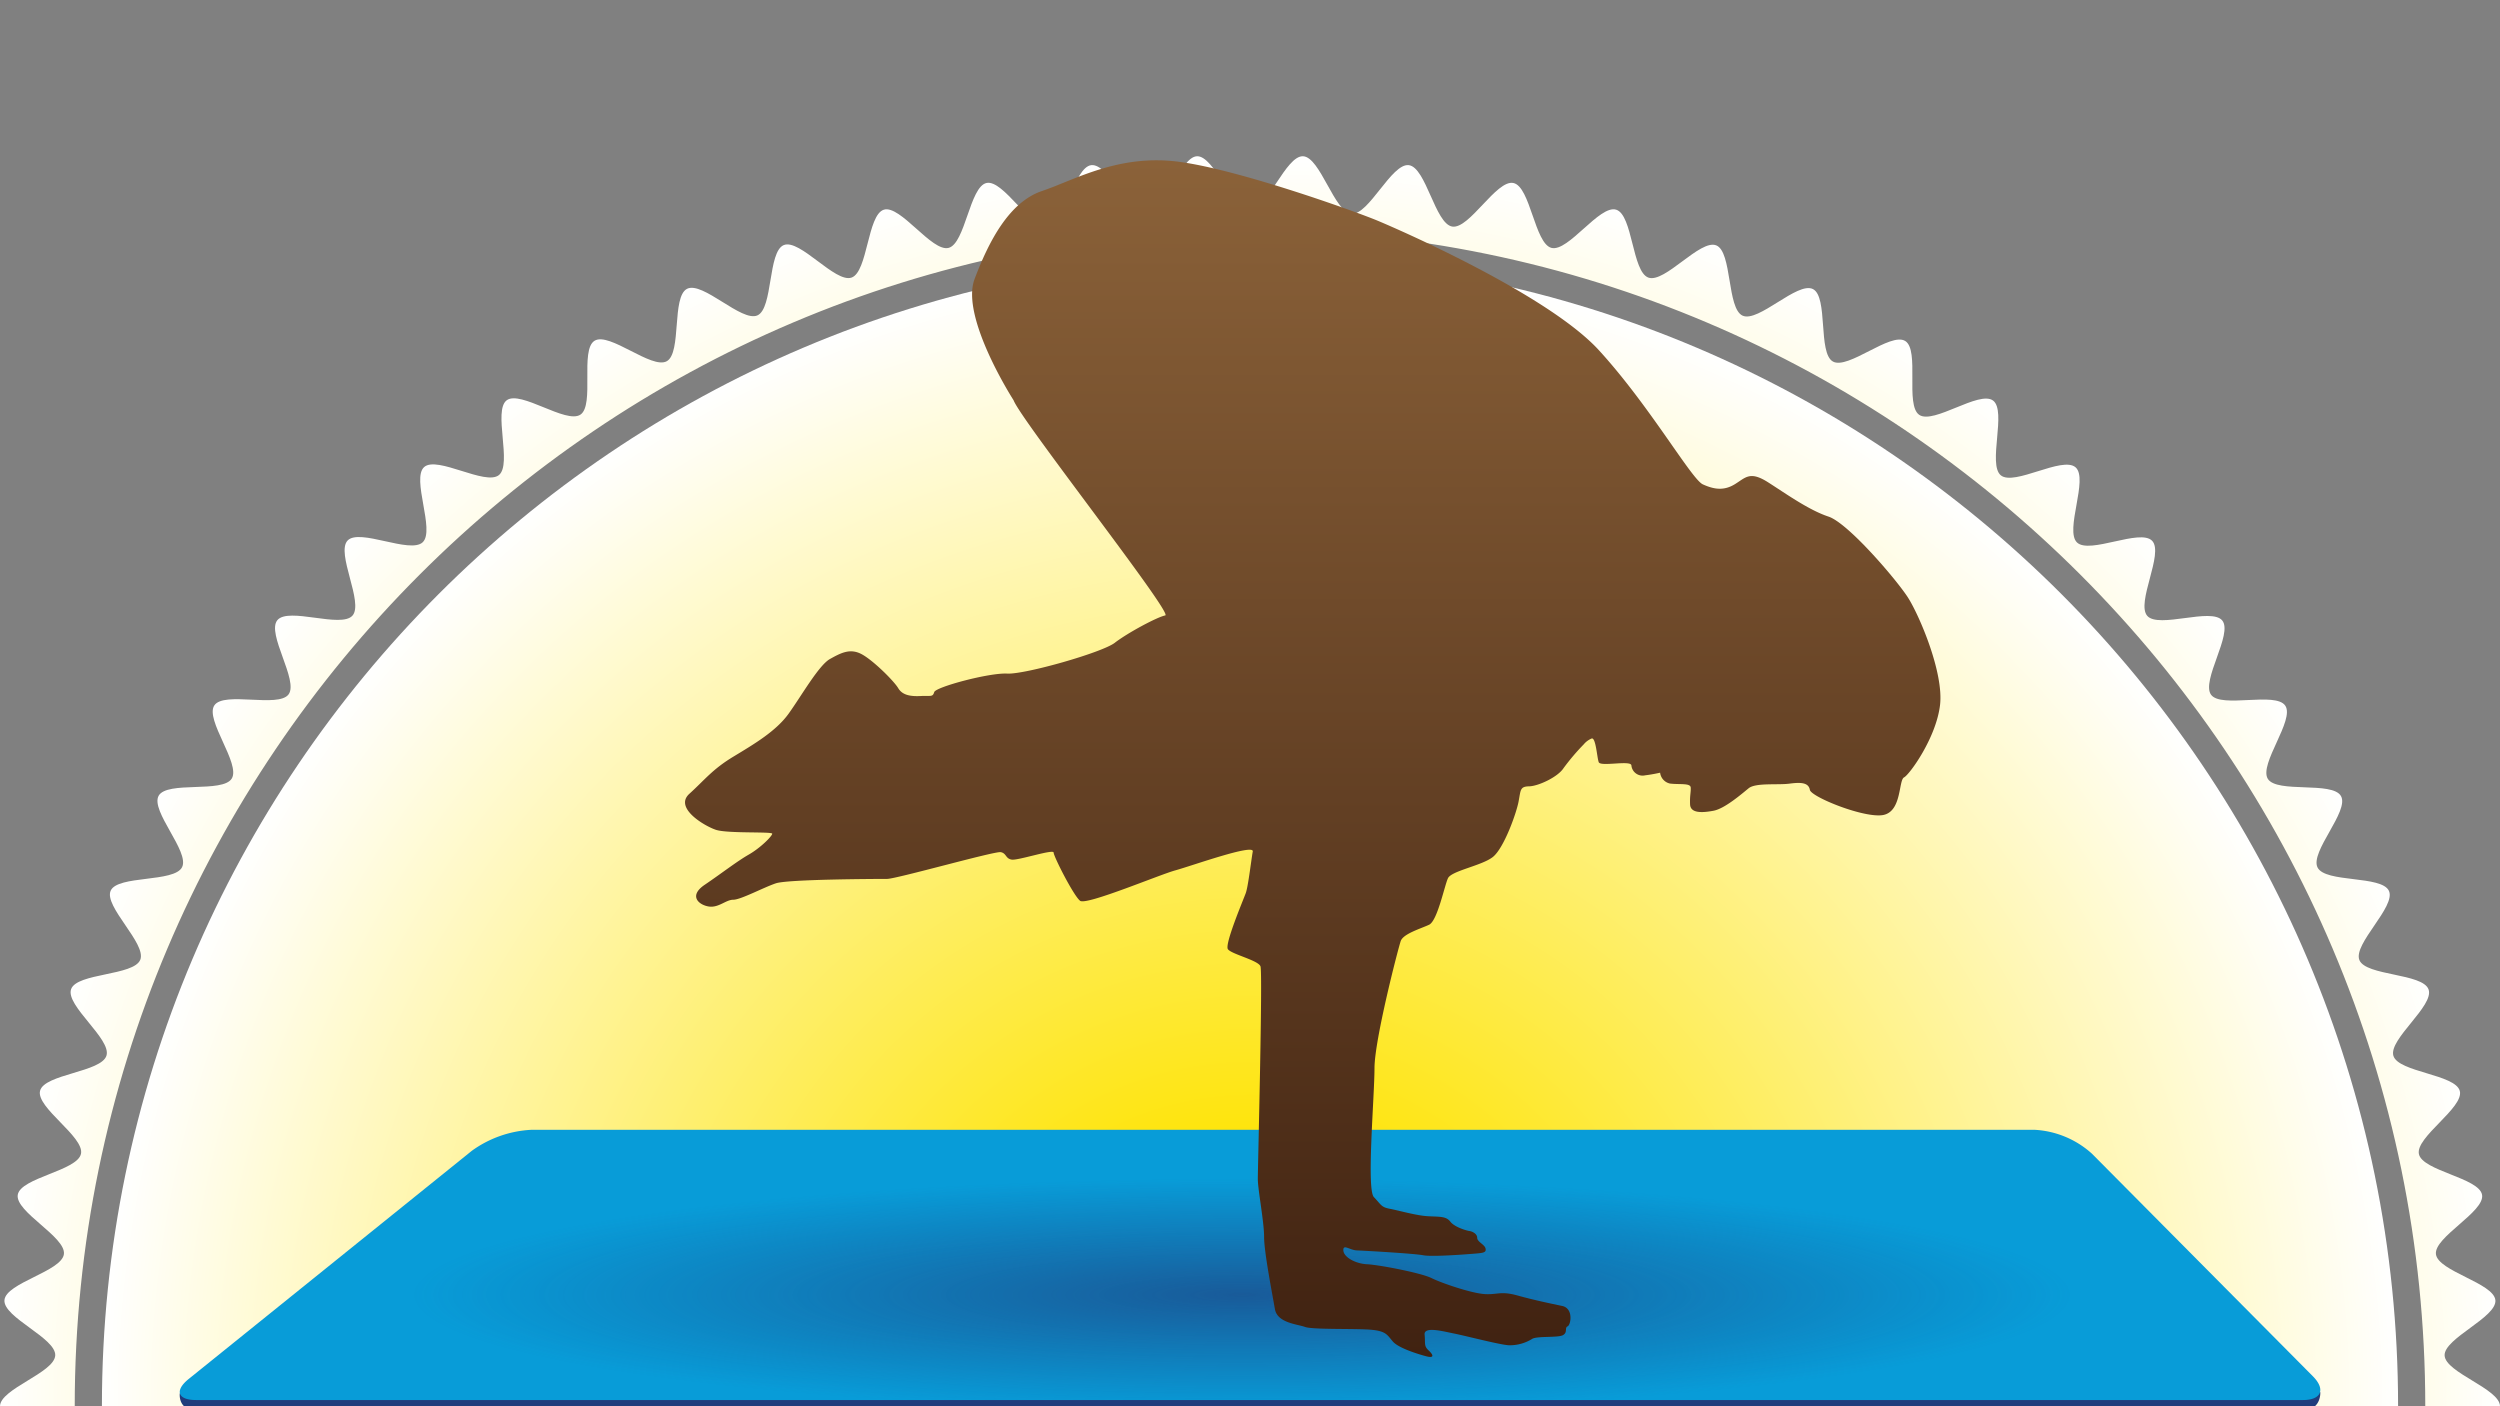 <svg xmlns="http://www.w3.org/2000/svg" xmlns:xlink="http://www.w3.org/1999/xlink" viewBox="0 0 640 360"><rect x="0" y="0" width="640" height="360" fill="#808080" stroke="none"/><defs><style>.cls-1{fill:none;}.cls-2{clip-path:url(#clip-path);}.cls-3{fill:url(#Nouvelle_nuance_de_dégradé_2);}.cls-4{fill:url(#Nouvelle_nuance_de_dégradé_2-2);}.cls-5{fill:#203c7c;}.cls-6{fill:#089cd8;}.cls-7{clip-path:url(#clip-path-2);}.cls-8{opacity:0.68;fill:url(#Dégradé_sans_nom_27);}.cls-9{fill:url(#Nouvelle_nuance_de_dégradé_1);}</style><clipPath id="clip-path"><rect class="cls-1" width="640" height="360"/></clipPath><radialGradient id="Nouvelle_nuance_de_dégradé_2" cx="320" cy="360" r="320" gradientUnits="userSpaceOnUse"><stop offset="0.2" stop-color="#fee300"/><stop offset="1" stop-color="#fff"/></radialGradient><radialGradient id="Nouvelle_nuance_de_dégradé_2-2" cy="360" r="294.04" xlink:href="#Nouvelle_nuance_de_dégradé_2"/><clipPath id="clip-path-2"><polygon class="cls-1" points="594 360.94 46 360.94 136 289 521 289 594 360.94"/></clipPath><radialGradient id="Dégradé_sans_nom_27" cx="582.54" cy="2049.94" r="198.61" gradientTransform="translate(-305.37 23.99) scale(1.07 0.15)" gradientUnits="userSpaceOnUse"><stop offset="0" stop-color="#203c7c"/><stop offset="1" stop-color="#203c7c" stop-opacity="0"/></radialGradient><linearGradient id="Nouvelle_nuance_de_dégradé_1" x1="336.06" y1="347.28" x2="336.06" y2="41" gradientUnits="userSpaceOnUse"><stop offset="0" stop-color="#402211"/><stop offset="1" stop-color="#8b6239"/></linearGradient></defs><g id="Fond"><g class="cls-2"><path class="cls-3" d="M625.82,373C626,368.6,640,364.46,640,360s-14-8.6-14.18-13,13.41-9.75,13-14.15-14.67-7.39-15.22-11.77,12.55-10.85,11.81-15.2-15.25-6.11-16.17-10.44,11.58-11.87,10.47-16.15-15.71-4.78-17-9,10.52-12.82,9-17-16.06-3.42-17.71-7.52,9.4-13.67,7.57-17.7-16.29-2-18.28-6,8.2-14.42,6-18.28-16.41-.64-18.73-4.41,6.95-15.06,4.47-18.73-16.4.76-19-2.8,5.65-15.59,2.87-19-16.27,2.14-19.2-1.19,4.31-16,1.25-19.21-16,3.5-19.23.43,3-16.32-.38-19.25-15.68,4.85-19.12,2.06,1.56-16.51-2-19.15-15.21,6.16-18.89,3.67.17-16.59-3.6-18.92-14.64,7.43-18.51,5.26S468.07,76,464.11,74s-13.95,8.64-18,6.81-2.64-16.37-6.76-18S426.2,72.55,422,71.07,418,55,413.74,53.68s-12.27,10.9-16.57,9.78-5.38-15.68-9.73-16.61S376.14,58.75,371.76,58s-6.69-15.16-11.1-15.72S350.41,55.1,346,54.73,338,40.19,333.58,40,324.45,53.64,320,53.64,310.82,39.82,306.42,40s-8,14.36-12.4,14.73-10.3-13-14.67-12.45-6.76,15-11.11,15.72-11.36-12.08-15.68-11.16-5.44,15.51-9.72,16.62-12.34-11.08-16.57-9.78-4.1,15.91-8.27,17.38-13.24-10-17.35-8.32-2.72,16.2-6.75,18-14-8.81-18-6.81-1.34,16.37-5.2,18.54S156,84.9,152.21,87.23s.06,16.43-3.61,18.91-15.33-6.31-18.88-3.67,1.45,16.36-2,19.15-15.8-5-19.13-2.06,2.83,16.18-.37,19.25-16.17-3.64-19.23-.44,4.17,15.89,1.25,19.22S73.82,155.32,71,158.77s5.51,15.48,2.87,19-16.55-.87-19,2.81,6.79,14.95,4.46,18.73-16.56.53-18.72,4.41,8,14.32,6,18.28S30.17,224,28.34,228s9.23,13.58,7.57,17.7-16.23,3.34-17.71,7.53,10.35,12.74,9.06,17-15.89,4.71-17,9,11.41,11.8,10.47,16.15S5.3,301.47,4.55,305.85s12.37,10.79,11.81,15.21S1.51,328.39,1.14,332.83s13.23,9.7,13,14.16S0,355.54,0,360s14,8.6,14.18,13-13.41,9.75-13,14.15,14.67,7.39,15.22,11.77S3.81,409.79,4.55,414.14s15.25,6.11,16.17,10.44S9.14,436.45,10.25,440.73s15.71,4.78,17,9-10.52,12.82-9,17,16.06,3.42,17.71,7.52-9.4,13.67-7.57,17.7,16.29,2,18.28,6-8.2,14.42-6,18.28,16.41.64,18.73,4.41-7,15.06-4.47,18.73,16.4-.76,19,2.8-5.65,15.59-2.87,19,16.27-2.14,19.2,1.19S85.9,578.4,89,581.6s16-3.5,19.23-.44-3,16.32.38,19.26,15.68-4.85,19.12-2.06-1.56,16.51,2,19.15,15.21-6.16,18.89-3.67-.17,16.58,3.6,18.92,14.64-7.43,18.51-5.26,1.24,16.54,5.2,18.54,14-8.64,18-6.81,2.64,16.37,6.76,18,13.16-9.81,17.35-8.33,4,16.09,8.27,17.39,12.27-10.9,16.57-9.78,5.38,15.68,9.73,16.61,11.3-11.9,15.68-11.16,6.69,15.17,11.1,15.73S289.59,664.9,294,665.27s8,14.54,12.4,14.73,9.13-13.64,13.58-13.64,9.18,13.82,13.58,13.64,8-14.36,12.4-14.73,10.3,13,14.67,12.45,6.76-15,11.11-15.72,11.36,12.08,15.68,11.15,5.44-15.5,9.72-16.61,12.34,11.08,16.57,9.78,4.1-15.91,8.27-17.38,13.24,10,17.35,8.32,2.72-16.2,6.75-18,14,8.81,18,6.81,1.34-16.38,5.2-18.54,14.74,7.59,18.5,5.26-.06-16.43,3.61-18.91,15.33,6.31,18.88,3.67-1.45-16.36,2-19.15,15.8,5,19.13,2.06-2.83-16.18.37-19.25,16.17,3.64,19.23.44-4.17-15.89-1.25-19.22,16.42,2.27,19.21-1.18-5.51-15.48-2.87-19,16.55.87,19-2.81-6.79-15-4.46-18.73,16.56-.53,18.72-4.41-8-14.32-6-18.28,16.46-1.94,18.29-6-9.23-13.58-7.57-17.7,16.23-3.34,17.71-7.53-10.35-12.74-9.06-17,15.89-4.71,17-9-11.41-11.8-10.47-16.15,15.42-6.05,16.17-10.43-12.37-10.79-11.81-15.21,14.85-7.33,15.22-11.77S625.63,377.47,625.82,373ZM320,661.13C154.1,661.13,19.13,526,19.13,360S154.1,58.87,320,58.87,620.87,194,620.87,360,485.9,661.13,320,661.13Z"/><path class="cls-4" d="M320,65.83c-162.07,0-293.91,132-293.91,294.17S157.93,654.17,320,654.17,613.91,522.21,613.91,360,482.07,65.83,320,65.83Z"/></g></g><g id="Grand_tapis" data-name="Grand tapis"><g id="Calque_6" data-name="Calque 6"><path class="cls-5" d="M594,356.43s.28,4.57-4.45,4.57H50.2c-4.72,0-4.18-4.28-4.18-4.28l74.76-56.08a28.37,28.37,0,0,1,15.27-5.39H520.87a23.79,23.79,0,0,1,14.64,6.09Z"/><path class="cls-6" d="M592.09,352.32c3.33,3.35,2.19,6.09-2.54,6.09H50.2c-4.72,0-5.57-2.42-1.9-5.39l72.48-58.41a28.44,28.44,0,0,1,15.27-5.38H520.87a23.79,23.79,0,0,1,14.64,6.09Z"/><g class="cls-7"><ellipse class="cls-8" cx="320" cy="325.54" rx="300" ry="38.4"/></g></g><path class="cls-9" d="M405.44,190.55a57.29,57.29,0,0,0-5.17,6.09c-1.46,2.28-6.46,4.61-8.81,4.66s-2.14.9-2.7,3.88-3.76,12-6.62,14.23-10.56,3.51-11.46,5.42-2.69,10.89-4.83,11.9-6.62,2.3-7.27,4.19-6.71,25.29-6.71,32.53-2.07,31-.16,33,1.85,2.58,4.09,3,6.82,1.76,9.86,1.91,4.57,0,5.64,1.4,4.21,2.3,4.86,2.38,2,.65,2,1.72,1.88,1.71,2.13,2.72-.42,1.15-2.38,1.32-11.23.9-13.53.45-15.16-1.18-17-1.24-3.57-1.74-3.48,0,3.11,3.4,6.09,3.54,13.75,2.19,16.48,3.54,10.38,3.93,13.7,4.1,4-.84,8.33.36,8.43,2.05,11.4,2.67,2.25,4.83,1.41,5.22.08,1.52-1.18,2.25-6.8.17-7.95,1a10.92,10.92,0,0,1-5.84,1.6c-2.21-.08-11.09-2.41-14.06-3s-7.81-1.91-7.58.29-.23,2.86,1,4,1.6,2.11-.62,1.52-7.08-2.11-8.51-3.77-1.68-2.63-5.39-3-15.13,0-17.09-.73-7.11-1-7.72-4.6-2.76-14.49-2.76-18.42S322,304.56,322,301.78s1.29-52.86.68-54.41-7.47-3.11-8.34-4.38,3.93-12.58,4.57-14.34,1.41-8.59,1.8-10.67-15.69,3.7-19.82,4.83-22.74,9-24.37,7.8-6.79-11.37-6.79-12.35-9.15,2.08-10.75,1.8-1.29-1.6-2.78-1.91S229.47,225,227.09,225s-25.3.08-28.44,1.12-9,4.21-10.92,4.21-3.74,2.11-6.26,1.74-5.31-2.69-1.07-5.56,8.25-6,11.29-7.74,6-4.75,6-5.34-11.45,0-14.43-1-10.75-5.62-6.79-9.21,5.89-6.26,11.26-9.51,10.92-6.52,14.15-11,7.72-12.4,10.58-14,5.19-2.81,8.14-1.23,8.25,6.85,9.35,8.7,3.28,2.13,5.81,2,3,.33,3.4-1,14.17-5,18.67-4.74,24.34-5.39,27.56-7.89,10.84-6.6,12.92-7-37-50.08-38.83-55.08c0,0-13.67-21.25-10-31s8.87-19.74,17.29-22.58,19.63-9.54,35.15-7.46,45,12.68,50.59,15,43.79,19,56.82,33.24S433,122.67,435.93,124s5.44,1.66,8.22-.06,3.85-3.42,8.51-.45,10.38,7.08,15.44,8.76,17.46,16.23,20.32,20.69,9.21,19.18,8.23,27.54-7.78,17.8-9.21,18.53-.56,8.54-5.19,9.6-18.59-4.57-18.92-6.4-2.17-2-5.2-1.6-8.67-.28-10.47,1.18-6.12,5.22-9,5.76-5.9.7-6-1.63.25-3.15.16-4.33-2.94-.7-5.3-1a3.22,3.22,0,0,1-2.53-2.78s-1.93.45-3.82.67a2.88,2.88,0,0,1-3.53-2.5c0-1.49-7.92.39-8.37-.87s-.73-6.32-1.79-6.06A5.22,5.22,0,0,0,405.44,190.55Z"/></g></svg>